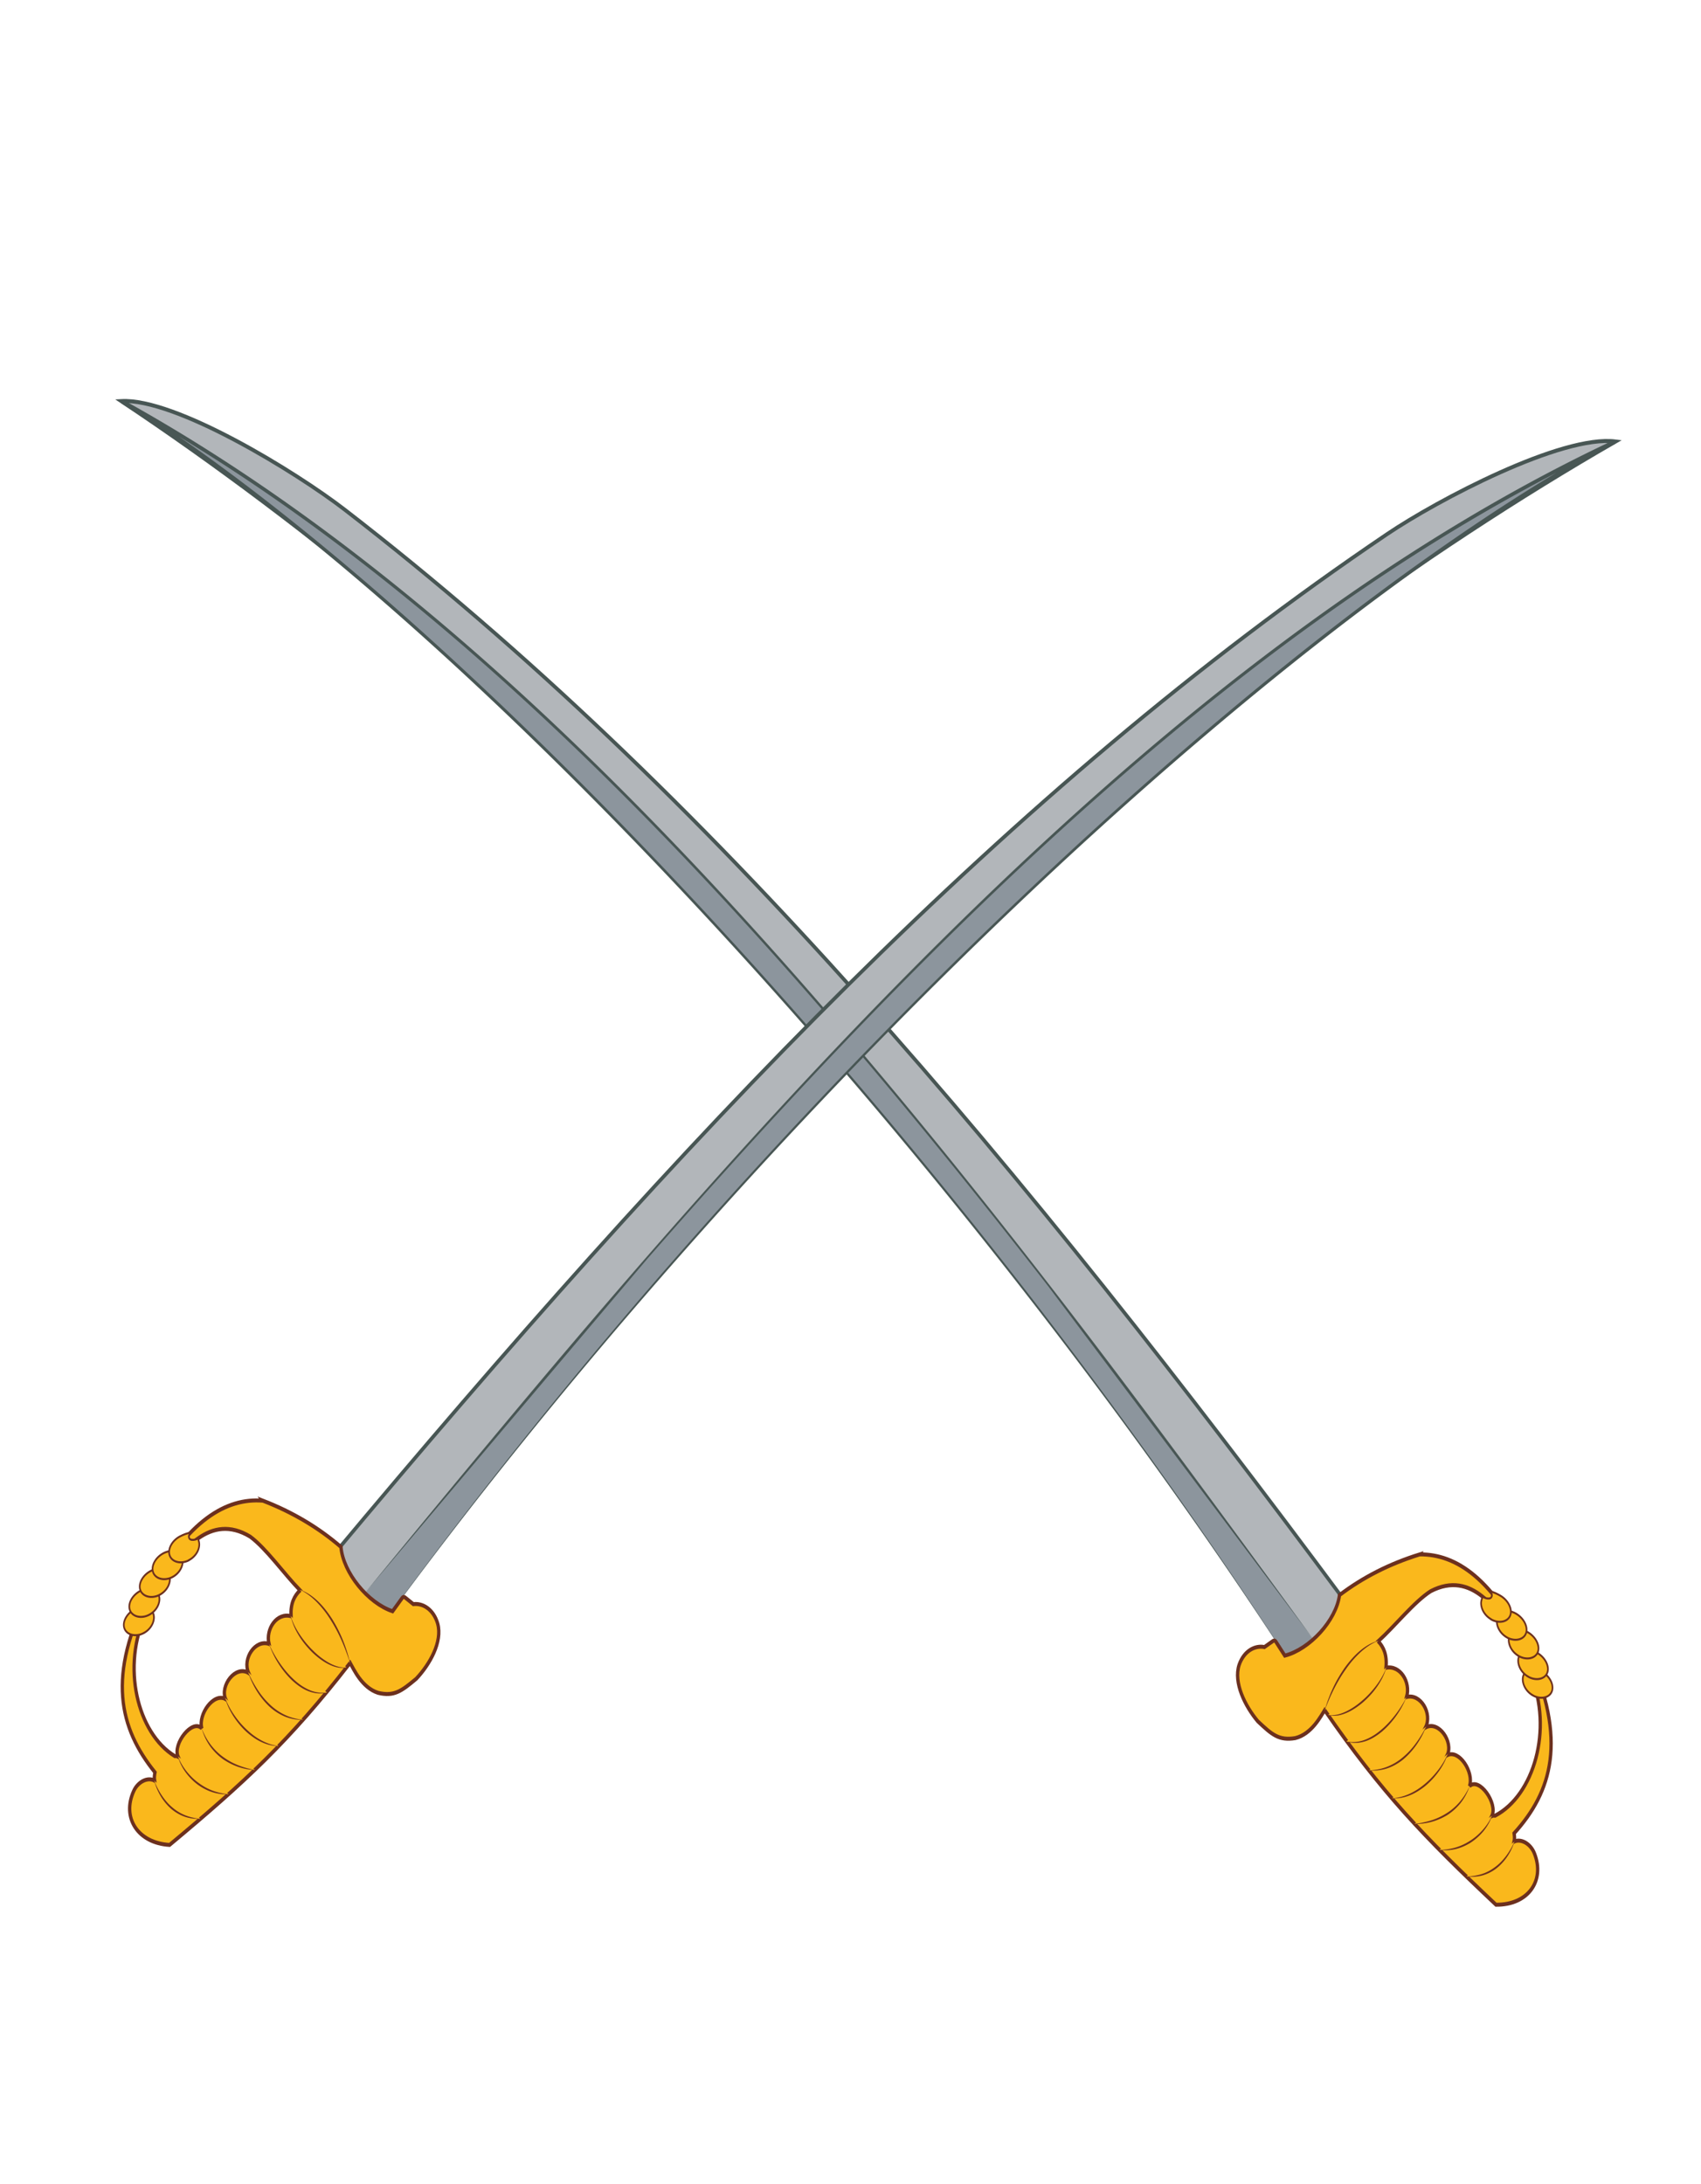 <?xml version="1.0" encoding="UTF-8" standalone="no"?>
<!-- Created with Inkscape (http://www.inkscape.org/) -->

<svg
   width="211.38mm"
   height="271.297mm"
   viewBox="0 0 211.38 271.297"
   version="1.1"
   id="svg5"
   xml:space="preserve"
   inkscape:version="1.2.2 (b0a8486, 2022-12-01)"
   sodipodi:docname="crossedswords_Guatemala.svg"
   xmlns:inkscape="http://www.inkscape.org/namespaces/inkscape"
   xmlns:sodipodi="http://sodipodi.sourceforge.net/DTD/sodipodi-0.dtd"
   xmlns:xlink="http://www.w3.org/1999/xlink"
   xmlns="http://www.w3.org/2000/svg"
   xmlns:svg="http://www.w3.org/2000/svg"
   xmlns:rdf="http://www.w3.org/1999/02/22-rdf-syntax-ns#"
   xmlns:cc="http://creativecommons.org/ns#"
   xmlns:dc="http://purl.org/dc/elements/1.1/"><sodipodi:namedview
     id="namedview7"
     pagecolor="#ffffff"
     bordercolor="#000000"
     borderopacity="0.25"
     inkscape:showpageshadow="2"
     inkscape:pageopacity="0.0"
     inkscape:pagecheckerboard="0"
     inkscape:deskcolor="#d1d1d1"
     inkscape:document-units="mm"
     showgrid="false"
     inkscape:zoom="0.33589188"
     inkscape:cx="601.384"
     inkscape:cy="623.71261"
     inkscape:window-width="1652"
     inkscape:window-height="1099"
     inkscape:window-x="0"
     inkscape:window-y="25"
     inkscape:window-maximized="0"
     inkscape:current-layer="g64919" /><defs
     id="defs2"><linearGradient
       id="M"
       gradientUnits="userSpaceOnUse" /><radialGradient
       id="A-5"
       xlink:href="#M"><stop
         stop-color="#f9f0aa"
         offset=".216"
         id="stop56646" /><stop
         stop-color="#b07e09"
         offset="1"
         id="stop56648" /></radialGradient><radialGradient
       id="B-67"
       xlink:href="#A-5"
       cx="447.418"
       cy="308.269"
       r="16.534" /><radialGradient
       id="C-8"
       xlink:href="#A-5"
       cx="451.558"
       cy="312.995"
       r="10.911" /><radialGradient
       id="D-0"
       xlink:href="#A-5"
       cx="454.11"
       cy="308.643"
       r="9.78" /><radialGradient
       id="E-6"
       xlink:href="#A-5"
       cx="458.39"
       cy="307.057"
       r="17.354" /><radialGradient
       id="F-5"
       xlink:href="#A-5"
       cx="445.976"
       cy="252.363"
       r="13.018" /><linearGradient
       id="I-4"
       x1="473.906"
       y1="259.171"
       x2="472.357"
       y2="231.963"
       xlink:href="#M"><stop
         stop-color="#b07e09"
         stop-opacity="0"
         offset=".216"
         id="stop56666" /><stop
         stop-color="#b07e09"
         offset="1"
         id="stop56668" /></linearGradient><linearGradient
       id="J-3"
       x1="483.126"
       y1="296.656"
       x2="485.495"
       y2="326.583"
       xlink:href="#M"><stop
         stop-color="#b07e09"
         stop-opacity="0"
         offset=".216"
         id="stop56671" /><stop
         stop-color="#b07e09"
         offset="1"
         id="stop56673" /></linearGradient><linearGradient
       id="K-0"
       x1="451.541"
       y1="249.523"
       x2="455.366"
       y2="240.576"
       xlink:href="#M"><stop
         stop-color="#f9f0aa"
         offset=".216"
         id="stop56676" /><stop
         stop-color="#b07e09"
         offset="1"
         id="stop56678" /></linearGradient><linearGradient
       id="L-4"
       x1="473.314"
       y1="237.247"
       x2="475.929"
       y2="270.446"
       xlink:href="#M"><stop
         stop-color="#f9f0aa"
         offset=".216"
         id="stop56681" /><stop
         stop-color="#b07e09"
         offset="1"
         id="stop56683" /></linearGradient><radialGradient
       id="A"
       xlink:href="#M"><stop
         stop-color="#f9f0aa"
         offset=".216"
         id="stop64418" /><stop
         stop-color="#b07e09"
         offset="1"
         id="stop64420" /></radialGradient><radialGradient
       id="B"
       xlink:href="#A"
       cx="447.418"
       cy="308.269"
       r="16.534" /><radialGradient
       id="C"
       xlink:href="#A"
       cx="451.558"
       cy="312.995"
       r="10.911" /><radialGradient
       id="D"
       xlink:href="#A"
       cx="454.11"
       cy="308.643"
       r="9.78" /><radialGradient
       id="E"
       xlink:href="#A"
       cx="458.39"
       cy="307.057"
       r="17.354" /><radialGradient
       id="F"
       xlink:href="#A"
       cx="445.976"
       cy="252.363"
       r="13.018" /><radialGradient
       id="G"
       cx="477.858"
       cy="215.266"
       r=".345"
       xlink:href="#M"><stop
         stop-color="#a50a0a"
         offset=".259"
         id="stop64428" /><stop
         stop-color="#4c0505"
         offset="1"
         id="stop64430" /></radialGradient><radialGradient
       id="H"
       gradientTransform="scale(0.977,1.023)"
       cx="489.072"
       cy="210.326"
       fx="489.072"
       fy="210.326"
       r=".345"
       xlink:href="#M"><stop
         stop-color="#fff"
         offset="0"
         id="stop64433" /><stop
         stop-color="#fff"
         stop-opacity="0"
         offset="1"
         id="stop64435" /></radialGradient><linearGradient
       id="I"
       x1="473.906"
       y1="259.171"
       x2="472.357"
       y2="231.963"
       xlink:href="#M"><stop
         stop-color="#b07e09"
         stop-opacity="0"
         offset=".216"
         id="stop64438" /><stop
         stop-color="#b07e09"
         offset="1"
         id="stop64440" /></linearGradient><linearGradient
       id="J"
       x1="483.126"
       y1="296.656"
       x2="485.495"
       y2="326.583"
       xlink:href="#M"><stop
         stop-color="#b07e09"
         stop-opacity="0"
         offset=".216"
         id="stop64443" /><stop
         stop-color="#b07e09"
         offset="1"
         id="stop64445" /></linearGradient><linearGradient
       id="K"
       x1="451.541"
       y1="249.523"
       x2="455.366"
       y2="240.576"
       xlink:href="#M"><stop
         stop-color="#f9f0aa"
         offset=".216"
         id="stop64448" /><stop
         stop-color="#b07e09"
         offset="1"
         id="stop64450" /></linearGradient><linearGradient
       id="L"
       x1="473.314"
       y1="237.247"
       x2="475.929"
       y2="270.446"
       xlink:href="#M"><stop
         stop-color="#f9f0aa"
         offset=".216"
         id="stop64453" /><stop
         stop-color="#b07e09"
         offset="1"
         id="stop64455" /></linearGradient></defs><g
     inkscape:label="Layer 1"
     inkscape:groupmode="layer"
     id="layer1"
     transform="translate(12.218,208.976)"><g
       id="g26446"
       transform="matrix(0.265,0,0,0.265,-104.754,-207.849)"><g
         transform="matrix(3.682,0,0,4.37,-1177.837,-782.372)"
         id="g26269"><g
           id="g51966"
           transform="matrix(0.272,0,0,0.229,575.653,-56.142)"><g
             id="g57147"
             transform="translate(-163.743,-77.406)"><g
               transform="matrix(5.444,0,0,5.852,-2598.97,-1020.281)"
               id="g56971" /><g
               id="g64919"
               transform="translate(-470.389,1000.322)"><g
                 transform="matrix(3.788,0,0,4.45,-1385.768,-717.317)"
                 id="g64743"><g
                   id="N"
                   fill="#8c959d"
                   stroke="#485654" /><g
                   id="g65364"
                   transform="matrix(1.886,0,0,1.925,-423.459,-336.254)"><g
                     id="O"><path
                       d="m 508.49,359.99 c -20.733,-30.119 -51.995,-54.611 -76.102,-67.991 3.557,-0.166 11.46,3.881 14.67,5.949 23.94,15.427 44.3,35.803 65.664,59.822 -1.258,1.246 -2.082,1.98 -3.446,3.052 l -0.786,-0.83 z"
                       fill="#b2b6ba"
                       stroke="#485654"
                       class="E"
                       id="path64624" /><path
                       d="m 510.55,359.75 -1.451,1.394 c -23.01,-29.619 -55.093,-57.945 -76.668,-69.13 30.08,13.855 55.391,41.77 78.033,67.65 l 0.085,0.086 z"
                       fill="#8c959d"
                       id="path64626" /><path
                       d="m 510.56,359.75 -1.447,1.397 -0.004,0.003 -0.003,-0.004 c -5.326,-6.823 -10.975,-13.389 -16.864,-19.73 -5.889,-6.341 -12.012,-12.466 -18.368,-18.337 -6.356,-5.871 -12.943,-11.495 -19.81,-16.76 -3.435,-2.63 -6.941,-5.166 -10.542,-7.563 -3.601,-2.397 -7.297,-4.652 -11.133,-6.644 l 0.096,-0.196 c 7.892,3.644 15.339,8.195 22.375,13.281 7.036,5.086 13.677,10.715 20.029,16.631 6.352,5.916 12.422,12.135 18.328,18.497 5.906,6.362 11.629,12.892 17.343,19.425 z m 0,0 -17.42,-19.353 c -5.916,-6.35 -11.991,-12.556 -18.349,-18.463 -6.358,-5.907 -12.999,-11.515 -20.037,-16.591 -7.036,-5.07 -14.478,-9.604 -22.36,-13.229 l 0.096,-0.196 c 3.845,2 7.541,4.27 11.144,6.67 3.603,2.4 7.108,4.948 10.542,7.585 6.864,5.278 13.444,10.918 19.798,16.798 a 336.06,336.06 0 0 1 18.35,18.369 c 5.868,6.364 11.489,12.957 16.789,19.8 h -0.006 l 1.454,-1.39 z"
                       class="J"
                       id="path64628" /><g
                       fill="#fab81c"
                       id="g64648"><g
                         stroke="#6c301e"
                         id="g64644"><path
                           d="m 517.5,355.07 c -1.974,0.511 -3.726,1.253 -5.259,2.226 -0.227,1.397 -1.952,2.958 -3.586,3.312 l -0.592,-0.771 c -0.038,-0.05 -0.102,-0.073 -0.169,-0.038 l -0.574,0.339 c -0.609,-0.102 -1.337,0.198 -1.66,0.976 -0.378,0.969 0.385,2.248 1.224,3.084 0.924,0.729 1.387,1.069 2.457,0.92 1.084,-0.224 1.681,-1.213 1.926,-1.528 3.72,4.503 6.517,6.933 11.229,10.64 2.098,0.017 3.225,-1.306 2.52,-2.803 -0.232,-0.502 -0.841,-0.835 -1.332,-0.652 0.041,-0.151 0.024,-0.305 0,-0.451 2.462,-2.264 3.513,-5.088 0.915,-9.873 -2.224,-4.029 -4.712,-5.397 -7.087,-5.38 h -0.013 z m 6.246,4.531 c 0.438,0.741 0.692,1.38 1.024,2.053 1.483,2.999 0.196,6.603 -2.334,7.707 -0.123,-0.005 -0.085,-0.021 -0.213,0.022 0.413,-0.687 -0.827,-2.154 -1.461,-1.639 0.3,-0.759 -0.669,-2.019 -1.462,-1.694 0.415,-0.706 -0.533,-1.906 -1.42,-1.516 0.458,-0.766 -0.324,-1.865 -1.242,-1.666 0.277,-0.817 -0.418,-1.753 -1.352,-1.598 0.079,-0.723 -0.157,-1.12 -0.507,-1.449 1.113,-0.847 2.347,-2.151 3.438,-2.738 2.722,-1.179 4.403,1.072 5.527,2.517 h 10e-4 v 0 h 10e-4 z"
                           class="E"
                           id="path64630" /><g
                           class="H"
                           id="g64642"><path
                             d="m 524.89,362.77 c -0.515,-0.253 -0.756,-0.76 -0.587,-1.105 0.169,-0.345 0.702,-0.432 1.217,-0.178 0.515,0.254 0.801,0.744 0.633,1.088 -0.168,0.344 -0.747,0.45 -1.264,0.196 z"
                             id="path64632" /><path
                             d="m 524.59,361.75 c -0.515,-0.253 -0.756,-0.76 -0.587,-1.104 0.169,-0.344 0.702,-0.433 1.217,-0.178 0.515,0.255 0.801,0.744 0.633,1.088 -0.168,0.344 -0.747,0.449 -1.264,0.195 v -10e-4 z"
                             id="path64634" /><path
                             d="m 523.97,360.62 c -0.515,-0.253 -0.756,-0.76 -0.587,-1.105 0.169,-0.345 0.702,-0.433 1.217,-0.178 0.515,0.255 0.802,0.744 0.633,1.088 -0.169,0.344 -0.747,0.45 -1.264,0.196 z"
                             id="path64636" /><path
                             d="m 523.19,359.6 c -0.516,-0.253 -0.756,-0.76 -0.587,-1.105 0.169,-0.345 0.702,-0.432 1.217,-0.178 0.515,0.254 0.801,0.744 0.633,1.088 -0.168,0.344 -0.747,0.449 -1.263,0.196 z"
                             id="path64638" /><path
                             d="m 522.16,358.61 c -0.515,-0.253 -0.756,-0.76 -0.587,-1.105 0.023,-0.046 0.007,-0.137 0.055,-0.114 0.21,0.108 0.644,0.187 0.596,-0.137 -0.064,-0.114 -0.146,-0.227 -0.069,-0.142 0.149,0.004 0.464,0.134 0.636,0.222 0.515,0.253 0.801,0.744 0.633,1.088 -0.168,0.344 -0.747,0.45 -1.264,0.196 v -0.007 z"
                             id="path64640" /></g></g><path
                         d="m 511.27,363.6 c 0.682,-1.774 2.047,-3.414 3.508,-3.806 m -3.278,4.056 c 1.263,0.262 3.309,-1.243 3.806,-2.588 m -2.616,4.038 c 1.656,0.381 3.291,-1.217 3.934,-2.409 m -2.444,3.989 c 1.957,0.064 3.164,-1.326 3.739,-2.39 m -2.229,3.92 c 1.661,0.011 3.172,-1.36 3.646,-2.424 m -2.186,3.824 c 1.808,-0.073 3.084,-0.895 3.62,-2.075 m -1.98,3.495 c 1.661,0.096 3.003,-0.896 3.443,-1.862 m -1.663,3.312 c 1.661,0.096 2.695,-0.93 3.136,-1.897"
                         id="path64646" /></g><g
                       fill="#6c301e"
                       id="g64654"><path
                         d="m 511.27,363.6 c 0.14,-0.423 0.326,-0.833 0.544,-1.224 0.218,-0.391 0.478,-0.76 0.765,-1.105 0.295,-0.338 0.618,-0.655 0.986,-0.915 0.368,-0.26 0.776,-0.466 1.213,-0.562 -0.424,0.14 -0.813,0.362 -1.163,0.63 a 5.98,5.98 0 0 0 -0.952,0.918 c -0.577,0.673 -1.028,1.446 -1.392,2.259 z"
                         id="path64650" /><path
                         d="m 511.5,363.85 c 0.405,0.057 0.809,-0.045 1.18,-0.192 a 4.88,4.88 0 0 0 1.048,-0.593 c 0.329,-0.233 0.63,-0.505 0.902,-0.802 0.272,-0.297 0.512,-0.628 0.676,-1.001 -0.123,0.39 -0.351,0.742 -0.613,1.056 -0.262,0.314 -0.572,0.59 -0.901,0.834 -0.335,0.236 -0.694,0.444 -1.083,0.583 -0.389,0.139 -0.81,0.218 -1.209,0.115 z m 1.19,1.45 a 2.55,2.55 0 0 0 1.203,-0.086 c 0.385,-0.121 0.748,-0.311 1.076,-0.548 0.333,-0.231 0.634,-0.506 0.912,-0.804 a 6.16,6.16 0 0 0 0.742,-0.971 4.68,4.68 0 0 1 -0.68,1.027 5.21,5.21 0 0 1 -0.912,0.837 c -0.341,0.234 -0.713,0.433 -1.115,0.539 -0.402,0.106 -0.832,0.122 -1.227,0.006 z m 1.49,1.58 c 0.391,-0.012 0.778,-0.065 1.146,-0.183 0.368,-0.118 0.718,-0.286 1.033,-0.507 a 4.66,4.66 0 0 0 0.865,-0.765 6.62,6.62 0 0 0 0.695,-0.936 4.55,4.55 0 0 1 -1.498,1.791 3.63,3.63 0 0 1 -1.071,0.497 3.38,3.38 0 0 1 -1.17,0.103 z m 1.51,1.53 c 0.767,-0.042 1.493,-0.332 2.113,-0.765 a 5.16,5.16 0 0 0 0.861,-0.739 4.23,4.23 0 0 0 0.671,-0.92 c -0.138,0.359 -0.357,0.685 -0.609,0.976 a 4.8,4.8 0 0 1 -0.862,0.772 c -0.321,0.215 -0.667,0.398 -1.035,0.518 -0.368,0.12 -0.756,0.182 -1.139,0.158 z m 1.46,1.4 a 7.09,7.09 0 0 0 1.078,-0.187 4.65,4.65 0 0 0 1.013,-0.388 3.66,3.66 0 0 0 0.878,-0.629 3.51,3.51 0 0 0 0.651,-0.87 c -0.132,0.343 -0.338,0.659 -0.591,0.93 a 3.49,3.49 0 0 1 -0.888,0.666 4.51,4.51 0 0 1 -2.141,0.478 z m 1.64,1.42 a 4.54,4.54 0 0 0 1.019,-0.12 4,4 0 0 0 0.953,-0.36 c 0.303,-0.154 0.583,-0.353 0.834,-0.583 0.251,-0.23 0.471,-0.496 0.636,-0.8 -0.124,0.324 -0.332,0.613 -0.578,0.861 a 3.61,3.61 0 0 1 -0.842,0.619 c -0.312,0.158 -0.643,0.279 -0.986,0.344 -0.343,0.065 -0.693,0.08 -1.036,0.039 z m 1.78,1.45 a 3.91,3.91 0 0 0 0.961,-0.12 3.12,3.12 0 0 0 0.88,-0.375 c 0.275,-0.163 0.52,-0.375 0.737,-0.612 a 4.03,4.03 0 0 0 0.558,-0.791 c -0.23,0.612 -0.676,1.144 -1.238,1.495 a 2.97,2.97 0 0 1 -0.918,0.363 3.02,3.02 0 0 1 -0.979,0.038 z"
                         id="path64652" /></g></g><use
                     xlink:href="#O"
                     transform="matrix(-0.998,-0.059,-0.059,0.998,979.091,28.305)"
                     id="use64657" /></g></g></g></g></g></g></g></g><style
     id="style25942"><![CDATA[.B{stroke-width:.164}.C{fill:#406325}.D{fill:#67923d}.E{stroke-width:.218}.F{fill:#34541f}.G{stroke:#24420e}.H{stroke-width:.109}.I{stroke:none}.J{fill:#485654}.K{stroke-width:.437}]]></style><style
     id="style51463"><![CDATA[.B{stroke-width:.164}.C{fill:#406325}.D{fill:#67923d}.E{stroke-width:.218}.F{fill:#34541f}.G{stroke:#24420e}.H{stroke-width:.109}.I{stroke:none}.J{fill:#485654}.K{stroke-width:.437}]]></style><style
     id="style56644"><![CDATA[.B{stroke-width:.164}.C{fill:#406325}.D{fill:#67923d}.E{stroke-width:.218}.F{fill:#34541f}.G{stroke:#24420e}.H{stroke-width:.109}.I{stroke:none}.J{fill:#485654}.K{stroke-width:.437}]]></style><style
     id="style64416"><![CDATA[.B{stroke-width:.164}.C{fill:#406325}.D{fill:#67923d}.E{stroke-width:.218}.F{fill:#34541f}.G{stroke:#24420e}.H{stroke-width:.109}.I{stroke:none}.J{fill:#485654}.K{stroke-width:.437}]]></style></svg>
